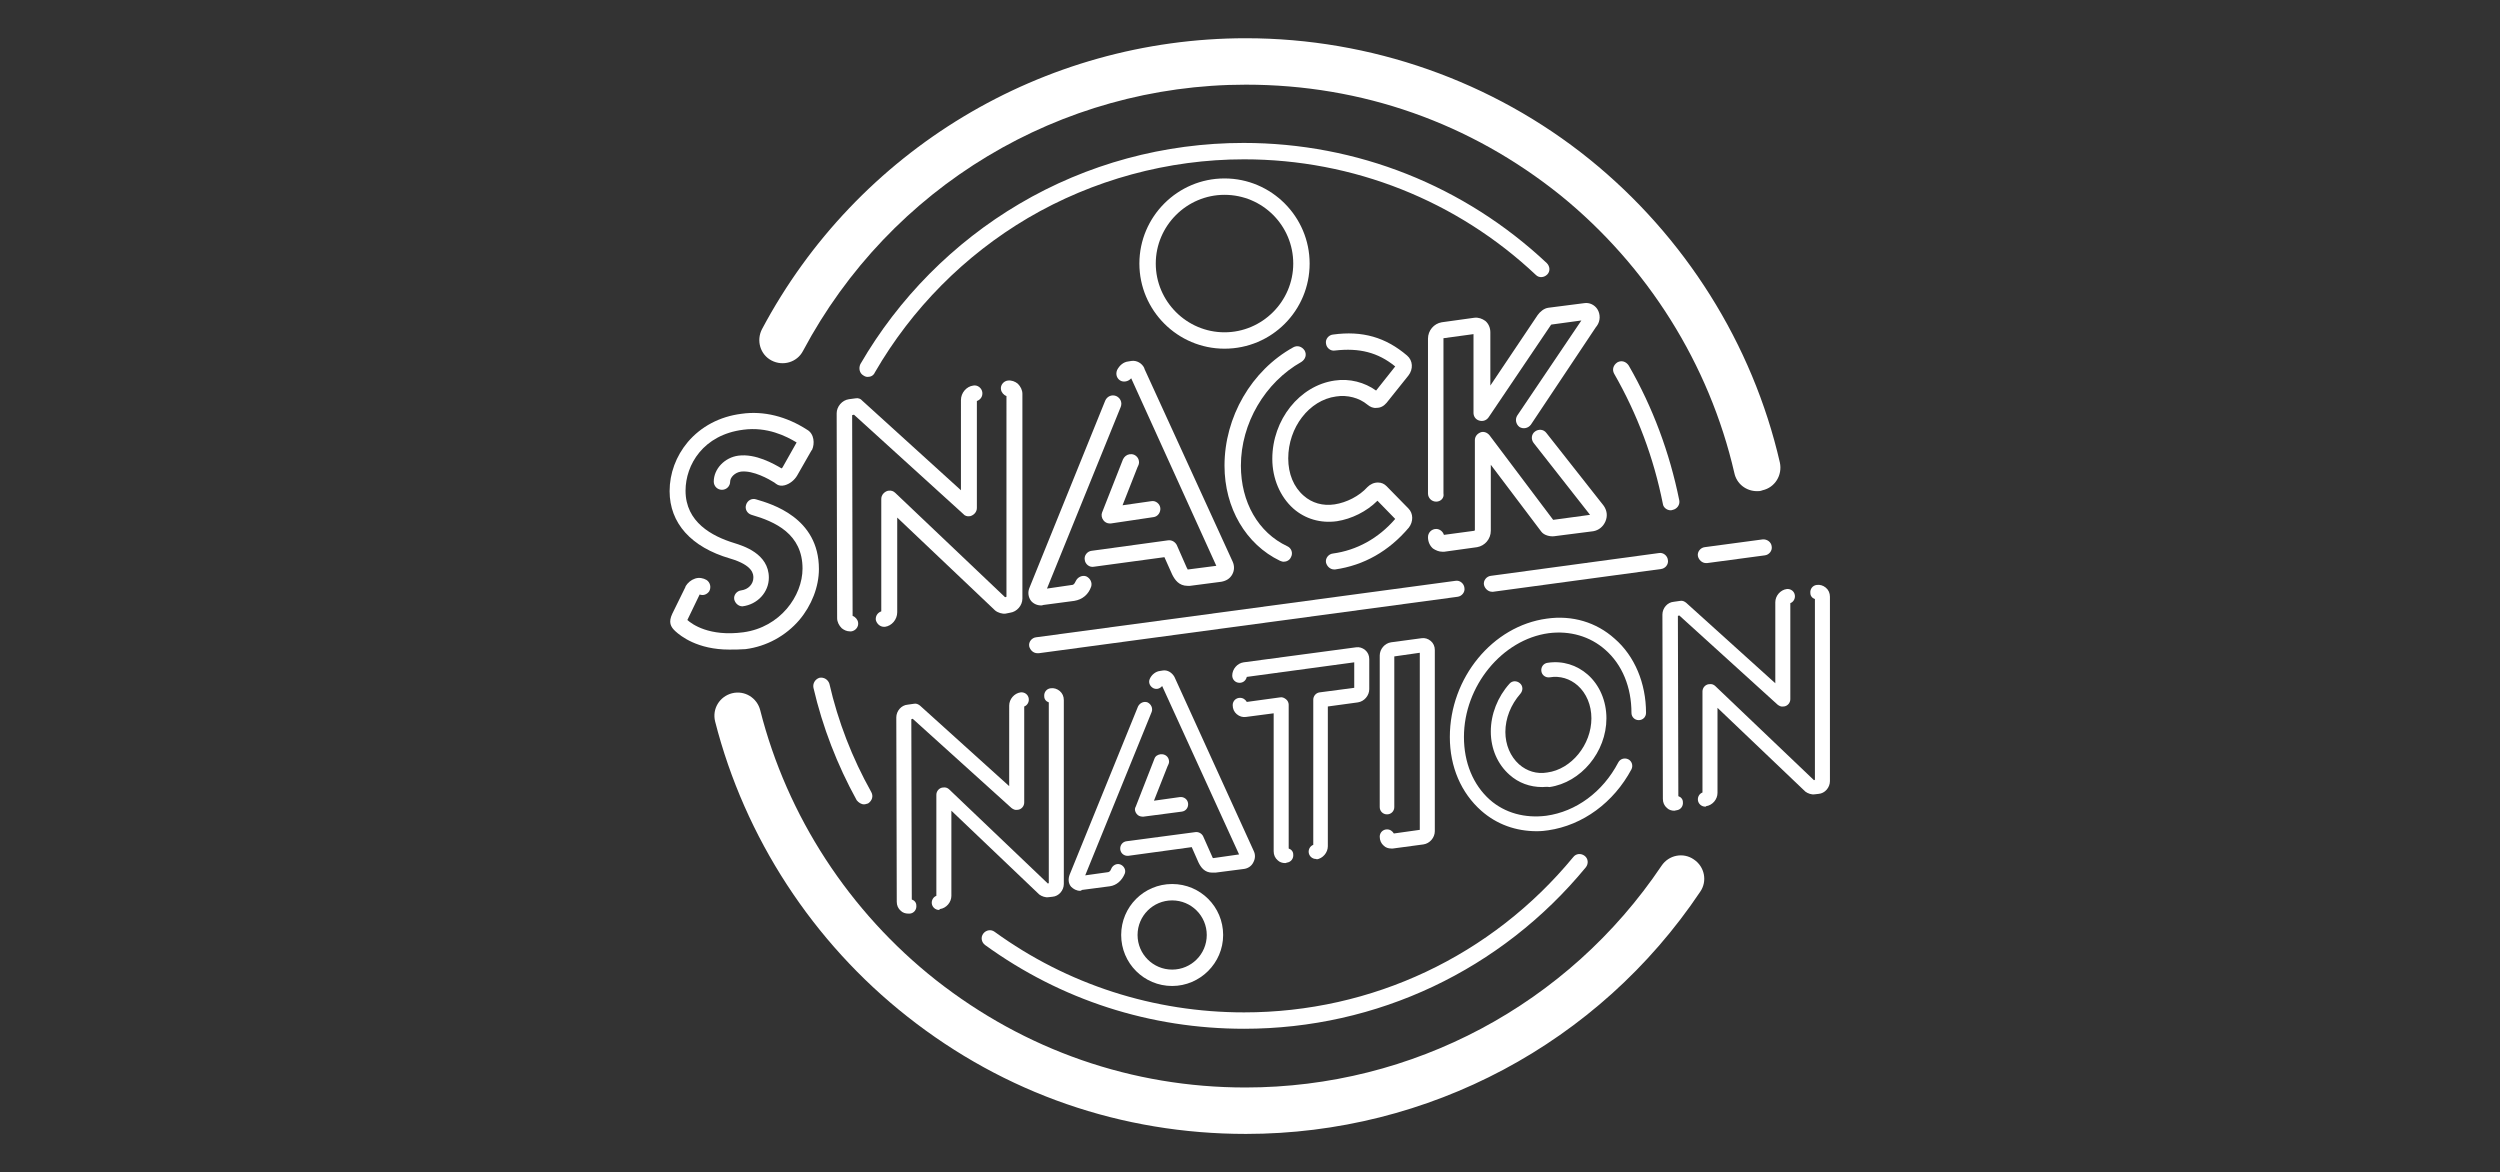 <?xml version="1.0" encoding="utf-8"?>
<!-- Generator: Adobe Illustrator 27.5.0, SVG Export Plug-In . SVG Version: 6.00 Build 0)  -->
<svg version="1.1" id="Capa_1" xmlns="http://www.w3.org/2000/svg" xmlns:xlink="http://www.w3.org/1999/xlink" x="0px" y="0px"
	 viewBox="0 0 549.2 257.5" style="enable-background:new 0 0 549.2 257.5;" xml:space="preserve">
<rect x="0" y="0" width="549.2" height="257.5" fill="#333333" stroke="none"/>
<style type="text/css">
	.st0{fill:#FFFFFF;}
	.st1{fill-rule:evenodd;clip-rule:evenodd;fill:#FFFFFF;}
</style>
<g id="logo">
	<g>
		<g>
			<path class="st0" d="M273.7,249.1c-27.3,0-53-8.9-74.4-25.8c-20.7-16.3-35.7-39.3-42.2-64.8c-0.7-2.8,1-5.5,3.7-6.2
				c2.8-0.7,5.5,1,6.2,3.7c5.9,23.3,19.6,44.3,38.6,59.3c19.6,15.4,43.1,23.6,68,23.6c36.7,0,70.9-18.2,91.4-48.7
				c1.6-2.4,4.8-3,7.1-1.4c2.4,1.6,3,4.8,1.4,7.1C351.2,229.2,313.8,249.1,273.7,249.1z"/>
		</g>
		<g>
			<path class="st0" d="M386,107.9c-2.4,0-4.5-1.6-5-4c-5.5-23.9-19.1-45.5-38.2-61c-19.8-15.9-43.6-24.3-69.1-24.3
				c-40.8,0-78.1,22.4-97.3,58.5c-1.3,2.5-4.4,3.4-6.9,2.1c-2.5-1.3-3.4-4.4-2.1-6.9C188.3,33,229.1,8.4,273.7,8.4
				c27.4,0,54.2,9.4,75.5,26.6c20.9,16.9,35.8,40.5,41.8,66.6c0.6,2.8-1.1,5.5-3.8,6.1C386.7,107.9,386.4,107.9,386,107.9z"/>
		</g>
		<g>
			<g>
				<path class="st0" d="M160.2,142.7c-7,0-10.7-3-11.8-4c-1.1-1-1.6-2-0.7-3.9l2.9-5.9v-0.1c0.5-0.8,1.2-1.4,2.1-1.7
					c0.9-0.3,1.8-0.1,2.5,0.3c0.8,0.5,1.1,1.6,0.6,2.5c-0.5,0.7-1.3,1-2.1,0.7l-2.7,5.6c1,0.9,4.8,3.7,12.3,2.7c8.1-1.1,13-8,13-14
					c0-7.6-6-10.3-11.2-11.8c-1-0.3-1.5-1.3-1.2-2.2c0.3-1,1.3-1.5,2.2-1.2c3.4,1,13.8,4,13.8,15.3c0,3.9-1.6,8-4.3,11.2
					c-3,3.5-7.2,5.8-11.8,6.4C162.5,142.7,161.3,142.7,160.2,142.7z M153.4,130.5L153.4,130.5L153.4,130.5z M163.1,133.2
					c-0.9,0-1.6-0.7-1.8-1.5c-0.2-1,0.6-1.9,1.5-2c1.6-0.2,2.7-1.4,2.7-2.8c0-0.7,0-2.7-5.1-4.2c-8.6-2.5-13.3-7.8-13.3-14.8
					c0-3.9,1.4-7.7,4-10.8c2.9-3.4,7-5.6,11.8-6.2c4.9-0.7,9.9,0.6,14.4,3.5c1.6,0.9,1.7,3.1,1.1,4.4c0,0.1-0.1,0.1-0.1,0.1
					l-3.2,5.6c-0.6,1-1.6,1.8-2.7,2.1c-0.7,0.2-1.4,0.1-1.9-0.3c-0.1-0.1-0.3-0.2-0.4-0.3c-1.1-0.7-4.6-2.7-7.3-2.4
					c-1.4,0.2-2.4,1.3-2.4,2.2c0,1-0.8,1.8-1.8,1.8c-1,0-1.8-0.8-1.8-1.8c0-2.8,2.4-5.3,5.4-5.7c3.8-0.5,7.8,1.8,9.5,2.8
					c0.1-0.1,0.1-0.1,0.2-0.2l3.1-5.5c-2.3-1.4-6.5-3.5-11.7-2.8c-8.8,1.1-12.7,7.7-12.7,13.4c0,6.9,5.8,10,10.7,11.5
					c1.9,0.6,7.6,2.3,7.6,7.6c0,3.2-2.5,5.9-5.8,6.3C163.3,133.2,163.2,133.2,163.1,133.2z M175.7,97.5L175.7,97.5L175.7,97.5z"/>
			</g>
			<g>
				<path class="st0" d="M186.7,138.7c-0.7,0-1.3-0.3-1.8-0.7c-0.6-0.6-1-1.4-1-2.2l-0.1-45c0-1.5,1.2-2.9,2.7-3.1l1.5-0.2
					c0.5-0.1,1.1,0.1,1.4,0.5l21.7,19.7V87.9c0-1.6,1.2-3,2.7-3.2c1-0.2,1.9,0.6,2,1.5c0.1,0.9-0.4,1.6-1.2,1.9v23.5
					c0,0.9-0.7,1.6-1.5,1.8h-0.1c-0.5,0.1-1.1-0.1-1.4-0.5l-24-21.8l-0.4,0.1l0.1,44.1c0.6,0.2,1.1,0.8,1.2,1.4c0.2,1-0.6,1.9-1.5,2
					C187,138.7,186.8,138.7,186.7,138.7z M214.5,88.2L214.5,88.2L214.5,88.2z M194.2,137.7c-0.9,0-1.6-0.7-1.8-1.5
					c-0.1-0.9,0.4-1.6,1.2-1.9v-24.7c0-0.9,0.7-1.6,1.5-1.8h0.1c0.6-0.1,1.1,0.1,1.5,0.5l24.1,22.9l0.3-0.1V87
					c-0.6-0.2-1.1-0.8-1.2-1.4c-0.2-1,0.6-1.9,1.5-2c0.8-0.1,1.6,0.2,2.2,0.7c0.6,0.6,1,1.4,1,2.2v45c0,1.5-1.2,2.9-2.7,3.1l-1,0.2
					c-0.7,0.1-1.7-0.2-2.3-0.7l-21.5-20.4v20.8c0,1.6-1.2,3-2.7,3.2C194.3,137.7,194.3,137.7,194.2,137.7z M193.9,134.2L193.9,134.2
					L193.9,134.2z M221.8,87.2L221.8,87.2L221.8,87.2z"/>
			</g>
			<g>
				<path class="st0" d="M228.7,133c-0.9,0-1.7-0.4-2.2-1c-0.6-0.8-0.8-1.9-0.3-3l16.6-41c0.4-0.9,1.4-1.4,2.4-1
					c0.9,0.4,1.4,1.4,1,2.4L230,129.3l5.5-0.8c0.2,0,0.5-0.1,0.8-0.8c0.4-0.9,1.4-1.4,2.3-1.1c0.9,0.4,1.4,1.4,1.1,2.3
					c-0.6,1.7-1.9,2.8-3.7,3.1l-6.8,0.9C229,133,228.8,133,228.7,133z M260.9,128.7c-1.9,0-2.8-1.3-3.4-2.5l-1.7-3.8l-15.5,2.1
					c-1,0.2-1.9-0.6-2-1.5c-0.2-1,0.6-1.9,1.5-2l16.8-2.3c0.8-0.1,1.5,0.3,1.9,1l2.2,5c0.1,0.2,0.2,0.3,0.2,0.4c0.1,0,0.1,0,0.1,0
					l6.2-0.8l-18.7-41.2c-0.5,0.6-1.4,0.9-2.2,0.6c-0.9-0.4-1.3-1.4-0.9-2.4c0.5-1,1.4-1.8,2.5-1.9l0.6-0.1c1.2-0.2,2.4,0.5,2.9,1.6
					v0.1l19.4,42.4c0.4,0.9,0.4,1.9-0.1,2.8s-1.3,1.4-2.4,1.6l-6.9,0.9C261.3,128.7,261.1,128.7,260.9,128.7z M243.8,115
					c-0.6,0-1.1-0.3-1.4-0.7c-0.4-0.5-0.5-1.2-0.3-1.7l4.6-11.7c0.3-0.6,0.8-1,1.4-1.1h0.1c1-0.2,1.9,0.6,2,1.5
					c0.1,0.5-0.1,0.9-0.3,1.3l-3.3,8.4l6.3-0.9c1-0.2,1.9,0.6,2,1.5c0.1,1-0.6,1.9-1.5,2L244,115C244,115,243.9,115,243.8,115z"/>
			</g>
			<g>
				<path class="st0" d="M293.1,125.1c-0.9,0-1.6-0.7-1.8-1.5c-0.2-1,0.6-1.9,1.5-2c5.2-0.7,10-3.3,13.7-7.6l-3.9-4
					c-2.4,2.4-5.7,4-8.9,4.5c-3.6,0.5-7-0.5-9.6-2.8c-2.9-2.6-4.6-6.6-4.6-10.9c0-8.6,6-16.1,13.7-17.2c3.3-0.5,6.6,0.4,9.1,2.2
					l4.2-5.3c-3.8-3.1-7.9-4.1-13.2-3.5c-1,0.2-1.9-0.6-2-1.5c-0.2-1,0.6-1.9,1.5-2c6.5-0.9,11.6,0.6,16.3,4.6
					c1.3,1.1,1.4,3,0.3,4.4l-4.8,6c-0.6,0.7-1.3,1.1-2.2,1.1c-0.7,0.1-1.4-0.2-2-0.7c-1.8-1.5-4.4-2.2-6.9-1.8
					c-5.9,0.8-10.5,6.8-10.5,13.6c0,3.4,1.2,6.3,3.4,8.2c1.8,1.6,4.2,2.3,6.8,1.9c2.6-0.4,5.4-1.8,7.2-3.8c0.6-0.6,1.4-1,2.3-1
					c0.8,0,1.4,0.3,1.9,0.8l4.8,4.9c1.1,1.1,1.1,2.9,0.1,4.2c-4.4,5.2-9.9,8.3-16.2,9.2C293.2,125.1,293.1,125.1,293.1,125.1z
					 M306.9,114.3L306.9,114.3L306.9,114.3z M306.9,80.7L306.9,80.7L306.9,80.7z M306.7,80.1L306.7,80.1L306.7,80.1z M282,123.4
					c-0.3,0-0.5-0.1-0.8-0.2c-7.5-3.6-12.2-11.6-12.2-20.9c0-10.7,5.9-20.9,15.1-26c0.9-0.5,1.9-0.2,2.5,0.7
					c0.5,0.9,0.2,1.9-0.7,2.5c-8,4.5-13.3,13.5-13.3,22.8c0,8,3.8,14.7,10.2,17.7c0.9,0.4,1.3,1.5,0.8,2.4
					C283.3,123.1,282.6,123.4,282,123.4z"/>
			</g>
			<g>
				<path class="st0" d="M316.8,121.2c-0.7,0-1.4-0.3-2-0.7c-0.7-0.6-1.1-1.5-1.1-2.5s0.8-1.8,1.8-1.8c0.8,0,1.5,0.6,1.7,1.3
					l6.7-0.9c0,0,0-0.1,0.1-0.1V96.7c0-0.8,0.5-1.4,1.2-1.7c0.7-0.3,1.5,0,2,0.6l14,18.6l8.1-1.1l-12.4-15.8
					c-0.6-0.8-0.5-1.9,0.3-2.5c0.8-0.6,1.9-0.5,2.5,0.3l12.6,16c0.7,1,0.9,2.2,0.4,3.4c-0.5,1.2-1.5,2-2.7,2.2l-8.6,1.1
					c-0.9,0.1-2.2-0.2-2.8-1l-11.1-14.7v14.5c0,1.8-1.3,3.3-3,3.6l-7.2,1C317.1,121.2,317,121.2,316.8,121.2z M349.4,113.4
					L349.4,113.4L349.4,113.4z M315.5,110.2c-1,0-1.8-0.8-1.8-1.8v-34c0-1.8,1.3-3.3,3-3.6l7.2-1c0.9-0.1,1.7,0.2,2.4,0.7
					c0.7,0.6,1.1,1.5,1.1,2.5v11.7l10.4-15.5c0.5-0.7,1.4-1.5,2.4-1.6l7.8-1c1.2-0.2,2.3,0.4,2.9,1.3c0.7,1.1,0.7,2.6-0.1,3.7
					c0,0,0,0.1-0.1,0.1l-14.4,21.6c-0.6,0.8-1.7,1-2.5,0.5c-0.8-0.6-1-1.7-0.5-2.5l14.1-20.9l-6.6,0.9c-0.1,0.1-0.1,0.1-0.1,0.1
					l-13.7,20.3c-0.5,0.7-1.3,0.9-2,0.7c-0.8-0.2-1.3-0.9-1.3-1.7V73.4l-6.6,0.9v0.1v34C317.3,109.4,316.5,110.2,315.5,110.2z"/>
			</g>
		</g>
		<g>
			<g>
				<path class="st0" d="M374.8,123.7c-0.9,0-1.6-0.7-1.8-1.5c-0.2-1,0.6-1.9,1.5-2l12.7-1.7c1-0.1,1.9,0.6,2,1.5
					c0.2,1-0.6,1.9-1.5,2l-12.7,1.7C375,123.7,374.9,123.7,374.8,123.7z"/>
			</g>
			<g>
				<path class="st0" d="M327.8,130c-0.9,0-1.6-0.7-1.8-1.5c-0.2-1,0.6-1.9,1.5-2l36.9-5c1-0.2,1.9,0.6,2,1.5c0.2,1-0.6,1.9-1.5,2
					l-36.9,5C327.9,130,327.8,130,327.8,130z"/>
			</g>
			<g>
				<path class="st0" d="M227.9,143.5c-0.9,0-1.6-0.7-1.8-1.5c-0.2-1,0.6-1.9,1.5-2l92.1-12.4c1-0.2,1.9,0.6,2,1.5
					c0.2,1-0.6,1.9-1.5,2l-92,12.4C228,143.5,227.9,143.5,227.9,143.5z"/>
			</g>
		</g>
		<g>
			<path class="st0" d="M269,76.6c-10.3,0-18.7-8.4-18.7-18.7s8.4-18.7,18.7-18.7c10.3,0,18.7,8.4,18.7,18.7S279.4,76.6,269,76.6z
				 M269,42.8c-8.3,0-15.1,6.8-15.1,15.1S260.7,73,269,73c8.3,0,15.1-6.8,15.1-15.1S277.4,42.8,269,42.8z"/>
		</g>
		<g>
			<g>
				<path class="st0" d="M189.8,176.7c-0.6,0-1.2-0.4-1.6-0.9c-4.3-7.8-7.5-16.1-9.5-24.7c-0.2-1,0.4-1.9,1.3-2.2
					c1-0.2,1.9,0.4,2.2,1.3c1.9,8.3,5,16.3,9.2,23.8c0.5,0.9,0.2,1.9-0.7,2.5C190.3,176.6,190.1,176.7,189.8,176.7z"/>
			</g>
			<g>
				<path class="st0" d="M273.3,226c-20.6,0-40.2-6.3-56.9-18.4c-0.8-0.6-1-1.7-0.4-2.5c0.6-0.8,1.7-1,2.5-0.4
					c16,11.6,35,17.7,54.8,17.7c28.1,0,54.4-12.4,72.3-34.1c0.6-0.8,1.7-0.9,2.5-0.3s0.9,1.7,0.3,2.5
					C329.8,213.1,302.5,226,273.3,226z"/>
			</g>
			<g>
				<path class="st0" d="M367,112.1c-0.8,0-1.6-0.6-1.7-1.4c-2-10.1-5.6-19.7-10.7-28.6c-0.5-0.9-0.2-1.9,0.7-2.5
					c0.9-0.5,1.9-0.2,2.5,0.7c5.3,9.2,9,19.2,11.1,29.6c0.2,1-0.5,1.9-1.4,2.1C367.2,112.1,367.1,112.1,367,112.1z"/>
			</g>
			<g>
				<path class="st0" d="M190.6,82.8c-0.3,0-0.6-0.1-0.9-0.3c-0.9-0.5-1.1-1.6-0.7-2.5c8.4-14.5,20.5-26.7,34.9-35.2
					c14.9-8.8,31.9-13.4,49.3-13.4c24.9,0,48.5,9.4,66.6,26.4c0.7,0.7,0.8,1.8,0.1,2.5c-0.7,0.7-1.8,0.8-2.5,0.1
					C320.1,44.1,297.3,35,273.3,35c-16.7,0-33.2,4.5-47.5,12.9c-13.9,8.2-25.5,19.9-33.6,33.9C191.9,82.5,191.3,82.8,190.6,82.8z"/>
			</g>
		</g>
		<g>
			<path class="st0" d="M257.5,216.6c-6.2,0-11.2-5-11.2-11.2s5-11.2,11.2-11.2c6.2,0,11.2,5,11.2,11.2
				C268.7,211.6,263.6,216.6,257.5,216.6z M257.5,197.8c-4.2,0-7.6,3.4-7.6,7.6c0,4.2,3.4,7.6,7.6,7.6s7.6-3.4,7.6-7.6
				S261.7,197.8,257.5,197.8z"/>
		</g>
		<g>
			<g>
				<path class="st0" d="M237.3,195.7c-0.8,0-1.5-0.4-2-0.9c-0.6-0.7-0.7-1.7-0.3-2.7l15-36.9c0.4-0.8,1.3-1.2,2.1-0.9
					c0.8,0.4,1.2,1.3,0.9,2.1l-14.6,35.9l5-0.7c0.1,0,0.5-0.1,0.7-0.7c0.3-0.8,1.2-1.3,2-1c0.8,0.3,1.3,1.2,1,2
					c-0.6,1.5-1.8,2.6-3.3,2.8l-6.1,0.8C237.6,195.6,237.4,195.7,237.3,195.7z M266.3,191.7c-1.7,0-2.5-1.2-3-2.2l-1.5-3.4
					l-13.9,1.9c-0.9,0.1-1.7-0.5-1.8-1.4c-0.1-0.9,0.5-1.7,1.4-1.8l15.1-2c0.7-0.1,1.4,0.3,1.7,0.9l2,4.5c0.1,0.2,0.1,0.3,0.2,0.3
					c0.1,0,0.1,0,0.1,0l5.6-0.8l-16.9-37c-0.5,0.6-1.2,0.8-1.9,0.5c-0.8-0.4-1.2-1.3-0.8-2.1c0.4-0.9,1.3-1.6,2.2-1.7l0.6-0.1
					c1.1-0.2,2.1,0.5,2.6,1.4l17.4,38.2c0.4,0.8,0.4,1.7-0.1,2.6c-0.4,0.8-1.2,1.3-2.1,1.4l-6.2,0.8
					C266.7,191.7,266.5,191.7,266.3,191.7z M251,179.4c-0.5,0-1-0.2-1.3-0.6c-0.4-0.5-0.5-1.1-0.2-1.6l4.1-10.5
					c0.2-0.6,0.7-0.9,1.3-1h0.1c0.9-0.1,1.7,0.5,1.8,1.4c0.1,0.4-0.1,0.8-0.3,1.2l-3,7.6l5.7-0.8c0.9-0.1,1.7,0.5,1.8,1.4
					c0.1,0.9-0.5,1.7-1.4,1.8l-8.4,1.1C251.1,179.4,251,179.4,251,179.4z"/>
			</g>
		</g>
		<g>
			<g>
				<path class="st0" d="M199.5,200.7c-0.6,0-1.2-0.2-1.6-0.6c-0.6-0.5-0.9-1.2-0.9-2l-0.1-40.5c0-1.4,1.1-2.7,2.5-2.8l1.4-0.2
					c0.5-0.1,0.9,0.1,1.3,0.4l19.6,17.7V155c0-1.4,1.1-2.7,2.5-2.9c0.9-0.1,1.7,0.5,1.8,1.4c0.1,0.8-0.4,1.5-1,1.7v21.1
					c0,0.8-0.6,1.5-1.4,1.6h-0.1c-0.5,0.1-0.9-0.1-1.3-0.4l-21.7-19.6l-0.3,0.1l0.1,39.6c0.6,0.2,1,0.7,1,1.3
					c0.1,0.9-0.5,1.7-1.4,1.8C199.8,200.7,199.6,200.7,199.5,200.7z M199.4,197.5L199.4,197.5L199.4,197.5z M224.5,155.3
					L224.5,155.3L224.5,155.3z M206.3,199.9c-0.8,0-1.5-0.6-1.6-1.4c-0.1-0.8,0.4-1.5,1-1.7v-22.2c0-0.8,0.6-1.5,1.4-1.6h0.1
					c0.5-0.1,1,0.1,1.3,0.4l21.7,20.7l0.2-0.1v-39.7c-0.6-0.2-1-0.7-1-1.3c-0.1-0.9,0.5-1.7,1.4-1.8c0.7-0.1,1.4,0.1,2,0.6
					c0.6,0.5,0.9,1.2,0.9,2v40.4c0,1.4-1.1,2.7-2.5,2.8l-0.9,0.1c-0.6,0.1-1.5-0.2-2-0.6l-19.3-18.4v18.7c0,1.4-1.1,2.7-2.5,2.9
					C206.4,199.8,206.3,199.9,206.3,199.9z M206,196.6L206,196.6L206,196.6z"/>
			</g>
			<g>
				<path class="st0" d="M282.3,189.6c-0.6,0-1.2-0.2-1.6-0.6c-0.6-0.5-0.9-1.2-0.9-2v-30.3l-6.1,0.8c-0.7,0.1-1.4-0.1-2-0.6
					c-0.6-0.5-0.9-1.2-0.9-2c0-0.9,0.7-1.6,1.6-1.6c0.7,0,1.2,0.4,1.5,0.9l7.3-1c0.5-0.1,0.9,0.1,1.3,0.4c0.4,0.3,0.6,0.8,0.6,1.2
					v31.6c0.6,0.2,1,0.7,1,1.3c0.1,0.9-0.5,1.7-1.4,1.8C282.5,189.6,282.4,189.6,282.3,189.6z M282.2,186.4L282.2,186.4L282.2,186.4
					z M289.1,188.7c-0.8,0-1.5-0.6-1.6-1.4c-0.1-0.8,0.4-1.5,1-1.7v-31.9c0-0.8,0.6-1.5,1.4-1.6l7.6-1v-5.6l-23.6,3.2
					c-0.2,0.8-0.8,1.3-1.6,1.3c-0.9,0-1.6-0.7-1.6-1.6c0-1.4,1.1-2.7,2.5-2.9l24.7-3.3c0.7-0.1,1.4,0.1,2,0.6c0.6,0.5,0.9,1.2,0.9,2
					v6.6c0,1.4-1.1,2.7-2.5,2.9l-6.6,0.9v30.7c0,1.4-1.1,2.7-2.5,2.9C289.3,188.7,289.2,188.7,289.1,188.7z M288.5,185.8
					L288.5,185.8L288.5,185.8z M297.9,151L297.9,151L297.9,151z M273.6,148.7L273.6,148.7L273.6,148.7z"/>
			</g>
			<g>
				<path class="st0" d="M305.6,186.4c-0.6,0-1.2-0.2-1.6-0.6c-0.6-0.5-0.9-1.2-0.9-2c0-0.9,0.7-1.6,1.6-1.6c0.7,0,1.2,0.4,1.5,0.9
					l5.7-0.8v-38.9l-5.6,0.8v33.1c0,0.9-0.7,1.6-1.6,1.6c-0.9,0-1.6-0.7-1.6-1.6V144c0-1.4,1.1-2.7,2.5-2.9l6.7-0.9
					c0.7-0.1,1.4,0.1,2,0.6c0.6,0.5,0.9,1.2,0.9,2v39.8c0,1.4-1.1,2.7-2.5,2.9l-6.7,0.9C305.9,186.4,305.7,186.4,305.6,186.4z
					 M305.5,183.2L305.5,183.2L305.5,183.2z M311.9,182.7L311.9,182.7L311.9,182.7z"/>
			</g>
			<g>
				<path class="st0" d="M337.6,182.6c-4.6,0-8.8-1.5-12.2-4.5c-4.4-3.9-6.9-9.6-6.9-16.2c0-13,9.4-24.4,21.3-26
					c5.6-0.8,10.9,0.8,14.9,4.4c4.4,3.8,6.9,9.8,6.9,16.3c0,0.9-0.7,1.6-1.6,1.6c-0.9,0-1.6-0.7-1.6-1.6c0-5.6-2-10.6-5.8-13.9
					c-3.3-2.9-7.7-4.2-12.4-3.6c-10.2,1.4-18.6,11.6-18.6,22.8c0,5.6,2,10.5,5.7,13.8c3.3,2.9,7.7,4.1,12.4,3.5
					c6.5-0.9,12.4-5.2,15.8-11.7c0.4-0.8,1.4-1.1,2.2-0.7c0.8,0.4,1.1,1.4,0.7,2.2c-3.9,7.3-10.7,12.3-18.3,13.4
					C339.5,182.5,338.6,182.6,337.6,182.6z M338.8,172.9c-2.7,0-5.2-0.9-7.2-2.7c-2.6-2.3-4.1-5.7-4.1-9.5c0-3.8,1.5-7.6,4.1-10.5
					c0.6-0.7,1.6-0.7,2.3-0.1c0.7,0.6,0.7,1.6,0.1,2.3c-2.1,2.4-3.3,5.4-3.3,8.4c0,2.8,1.1,5.4,3,7.1c1.7,1.5,3.9,2.2,6.2,1.8
					c5.3-0.7,9.7-6.1,9.7-11.9c0-2.9-1.1-5.5-3-7.2c-1.7-1.5-3.9-2.2-6.2-1.8c-0.9,0.1-1.7-0.5-1.8-1.4c-0.1-0.9,0.5-1.7,1.4-1.8
					c3.3-0.5,6.4,0.5,8.8,2.6c2.6,2.3,4.1,5.8,4.1,9.6c0,7.4-5.6,14.1-12.5,15.1C339.9,172.8,339.3,172.9,338.8,172.9z"/>
			</g>
			<g>
				<path class="st0" d="M367.8,178.1c-0.6,0-1.2-0.2-1.6-0.6c-0.6-0.5-0.9-1.2-0.9-2l-0.1-40.5c0-1.4,1.1-2.7,2.5-2.8l1.4-0.2
					c0.5-0.1,0.9,0.1,1.3,0.4l19.6,17.7v-17.8c0-1.4,1.1-2.7,2.5-2.9c0.9-0.1,1.7,0.5,1.8,1.4c0.1,0.8-0.4,1.5-1,1.7v21.1
					c0,0.8-0.6,1.5-1.4,1.6h-0.1c-0.5,0.1-0.9-0.1-1.3-0.4l-21.6-19.6l-0.3,0.1l0.1,39.6c0.6,0.2,1,0.7,1,1.3
					c0.1,0.9-0.5,1.7-1.4,1.8C368.1,178,368,178.1,367.8,178.1z M367.8,174.9L367.8,174.9L367.8,174.9z M392.8,132.6L392.8,132.6
					L392.8,132.6z M374.6,177.2c-0.8,0-1.5-0.6-1.6-1.4c-0.1-0.8,0.4-1.5,1-1.7v-22.2c0-0.8,0.6-1.5,1.4-1.6h0.1
					c0.5-0.1,1,0.1,1.3,0.4l21.7,20.7l0.2-0.1v-39.7c-0.6-0.2-1-0.7-1-1.3c-0.1-0.9,0.5-1.7,1.4-1.8c0.7-0.1,1.4,0.1,2,0.6
					c0.6,0.5,0.9,1.2,0.9,2v40.5c0,1.4-1.1,2.7-2.5,2.8l-0.9,0.1c-0.6,0.1-1.5-0.2-2-0.6l-19.3-18.4v18.7c0,1.4-1.1,2.7-2.5,2.9
					C374.8,177.2,374.7,177.2,374.6,177.2z M374.4,174L374.4,174L374.4,174z M399.1,171.2L399.1,171.2L399.1,171.2z M399.5,131.7
					L399.5,131.7L399.5,131.7z"/>
			</g>
		</g>
	</g>
</g>
</svg>

